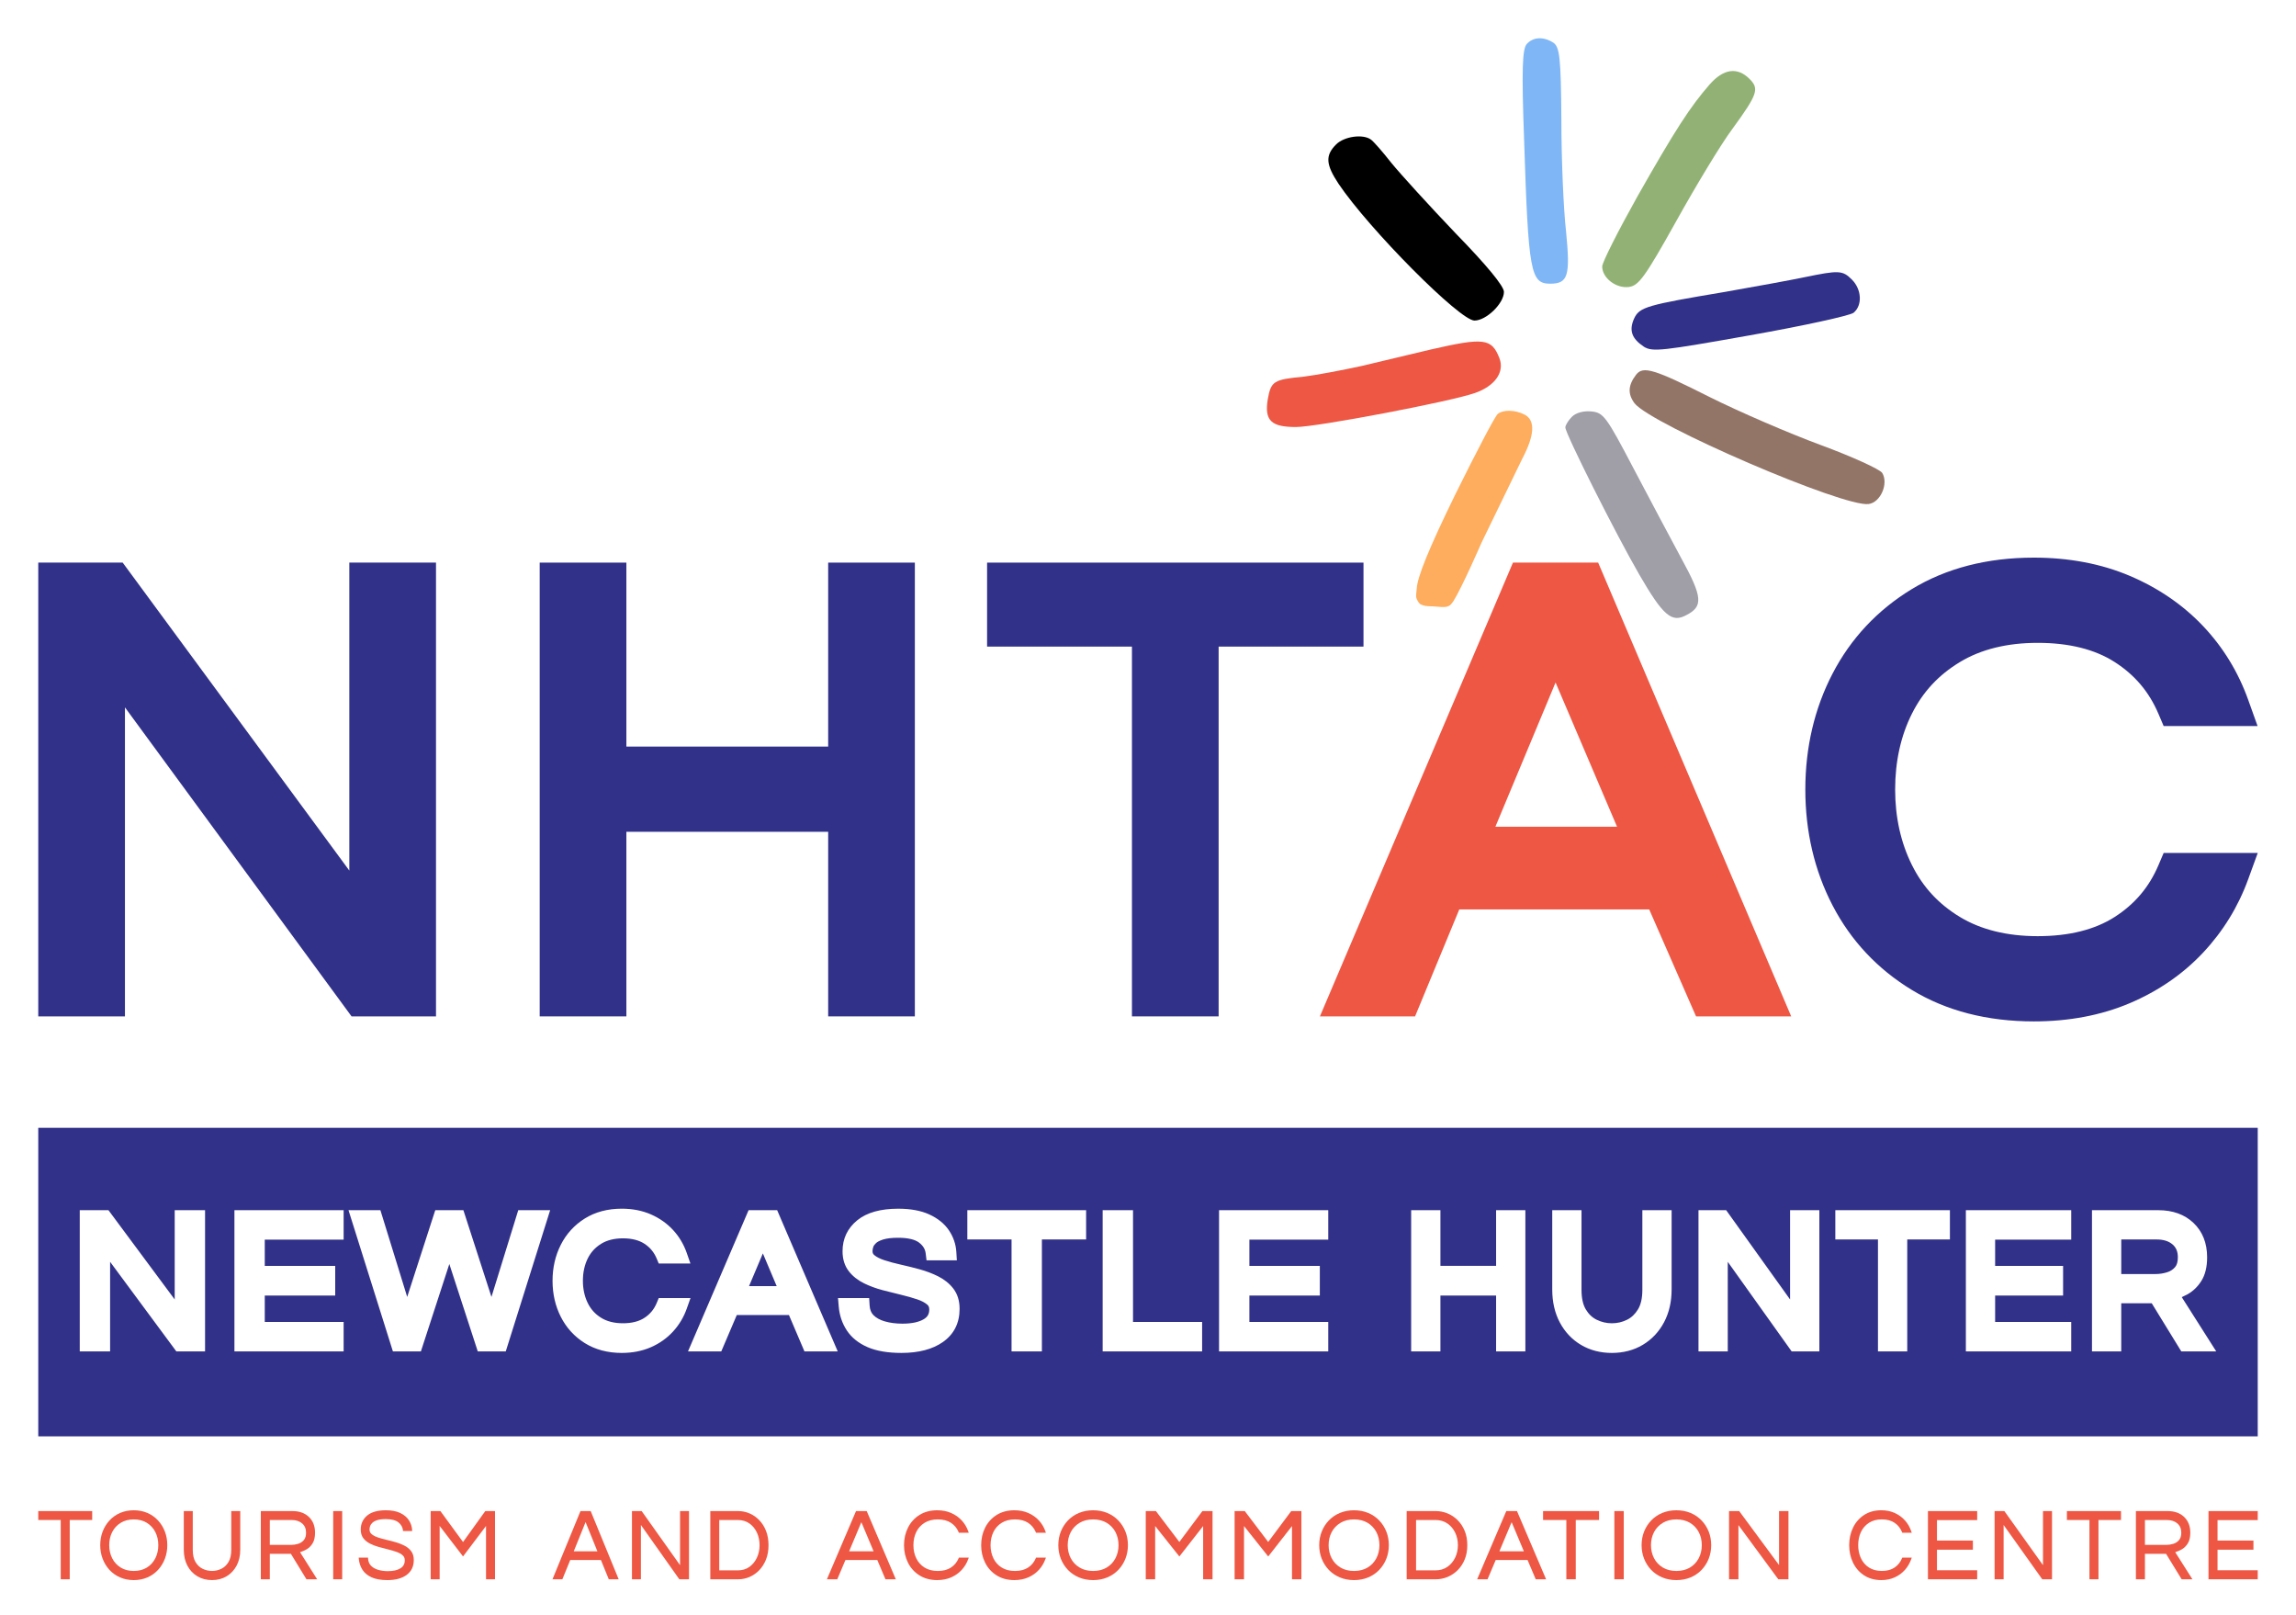 <?xml version="1.0" encoding="utf-8"?>
<!-- Generator: Adobe Illustrator 15.1.0, SVG Export Plug-In . SVG Version: 6.00 Build 0)  -->
<!DOCTYPE svg PUBLIC "-//W3C//DTD SVG 1.1//EN" "http://www.w3.org/Graphics/SVG/1.1/DTD/svg11.dtd">
<svg version="1.1" id="Layer_1" xmlns="http://www.w3.org/2000/svg" xmlns:xlink="http://www.w3.org/1999/xlink" x="0px" y="0px"
	 width="600px" height="421.869px" viewBox="0 0 600 421.869" enable-background="new 0 0 600 421.869" xml:space="preserve">
<path fill="#ED5743" d="M395.374,146.983l-50.448,118.547h24.865l11.553-27.941h49.635l12.24,27.941h24.865l-50.447-118.547H395.374
	z M390.783,215.978l15.723-37.678l16.065,37.678H390.783L390.783,215.978z"/>
<polygon fill="#31318A" points="91.285,227.433 32.061,146.983 10,146.983 10,265.531 32.651,265.531 32.651,184.8 91.87,265.531 
	113.937,265.531 113.937,146.983 91.285,146.983 "/>
<polygon fill="#31318A" points="216.422,195.043 163.688,195.043 163.688,146.983 141.036,146.983 141.036,265.531 163.688,265.531 
	163.688,217.308 216.422,217.308 216.422,265.531 239.073,265.531 239.073,146.983 216.422,146.983 "/>
<polygon fill="#31318A" points="356.314,146.983 257.949,146.983 257.949,168.924 295.806,168.924 295.806,265.531 318.457,265.531 
	318.457,168.924 356.314,168.924 "/>
<path fill="#31318A" d="M565.416,222.831l-1.365,3.207c-2.439,5.725-6.178,10.146-11.428,13.516
	c-5.188,3.33-11.957,5.018-20.119,5.018c-7.99,0-14.829-1.686-20.326-5.012c-5.572-3.369-9.672-7.801-12.534-13.551
	c-2.917-5.855-4.397-12.5-4.397-19.751c0-7.354,1.479-14.021,4.392-19.82c2.86-5.699,6.963-10.108,12.542-13.482
	c5.499-3.325,12.338-5.012,20.325-5.012c8.162,0,14.932,1.688,20.119,5.018c5.25,3.368,8.987,7.79,11.428,13.517l1.365,3.207h24.543
	l-2.45-6.849c-2.606-7.287-6.581-13.778-11.812-19.293c-5.239-5.522-11.671-9.927-19.117-13.093
	c-7.452-3.167-15.896-4.772-25.095-4.772c-12.186,0-22.922,2.771-31.907,8.237c-8.957,5.449-15.922,12.879-20.699,22.081
	c-4.715,9.075-7.105,19.258-7.105,30.263c0,11.008,2.392,21.19,7.104,30.262c4.778,9.205,11.743,16.635,20.699,22.082
	c8.981,5.467,19.718,8.238,31.908,8.238c9.205,0,17.649-1.605,25.095-4.771c7.452-3.168,13.893-7.607,19.139-13.197
	c5.214-5.557,9.178-12.004,11.781-19.166l2.5-6.873h-24.585V222.831z"/>
<g>
	<path fill="#31318A" d="M10,294.634v80.611h580v-80.611H10z M53.585,353.056h-7.501l-17.31-23.402v23.402h-7.93v-36.893h7.499
		l17.312,23.322v-23.322h7.931L53.585,353.056L53.585,353.056z M89.8,323.861H69.191v6.852h18.408v7.746H69.191v6.9H89.8v7.697
		H61.261v-36.893H89.8V323.861z M132.166,353.056h-7.313l-7.432-22.834l-7.432,22.834h-7.313l-11.604-36.893h8.336l7.003,22.66
		l7.333-22.66h7.352l7.333,22.66l7.003-22.66h8.336L132.166,353.056z M175.896,347.847c-1.593,1.746-3.547,3.131-5.809,4.119
		c-2.259,0.984-4.815,1.486-7.598,1.486c-3.688,0-6.94-0.865-9.67-2.57c-2.717-1.699-4.831-4.018-6.279-6.887
		c-1.424-2.816-2.146-5.975-2.146-9.385s0.723-6.568,2.146-9.387c1.448-2.869,3.562-5.186,6.278-6.885
		c2.73-1.705,5.983-2.57,9.67-2.57c2.78,0,5.337,0.5,7.598,1.486c2.258,0.986,4.209,2.361,5.801,4.086
		c1.587,1.719,2.793,3.742,3.584,6.016l0.954,2.738h-8.282l-0.532-1.281c-0.679-1.639-1.719-2.902-3.178-3.865
		c-1.442-0.951-3.342-1.434-5.644-1.434c-2.256,0-4.18,0.482-5.717,1.438c-1.56,0.971-2.706,2.238-3.507,3.875
		c-0.824,1.688-1.241,3.633-1.241,5.781c0,2.119,0.419,4.059,1.244,5.762c0.801,1.652,1.946,2.928,3.504,3.895
		c1.537,0.957,3.461,1.439,5.718,1.439c2.302,0,4.201-0.48,5.644-1.434c1.459-0.963,2.499-2.227,3.177-3.865l0.532-1.281h8.298
		l-0.973,2.748C178.68,344.105,177.478,346.115,175.896,347.847z M210.225,353.056l-4.052-9.5h-13.634l-4.053,9.5h-8.693
		l15.83-36.893h7.467l15.83,36.893H210.225z M246.38,350.622c-2.684,1.877-6.32,2.83-10.811,2.83c-3.542,0-6.498-0.5-8.785-1.482
		c-2.408-1.035-4.259-2.518-5.497-4.408c-1.202-1.83-1.91-3.914-2.104-6.195l-0.19-2.24h8.137l0.123,1.938
		c0.067,1.082,0.396,1.904,1.004,2.514c0.711,0.719,1.696,1.262,2.928,1.621c1.383,0.404,2.943,0.607,4.637,0.607
		c2.403,0,4.279-0.393,5.575-1.162c1.009-0.602,1.44-1.367,1.44-2.561c0-0.701-0.261-1.021-0.517-1.242
		c-0.606-0.527-1.468-0.984-2.556-1.357c-1.278-0.436-2.702-0.842-4.229-1.205c-1.605-0.379-3.248-0.791-4.882-1.225
		c-1.74-0.461-3.367-1.061-4.836-1.777c-1.629-0.795-2.966-1.85-3.975-3.133c-1.105-1.404-1.666-3.172-1.666-5.252
		c0-3.313,1.311-6.047,3.895-8.133c2.456-1.982,6.039-2.988,10.649-2.988c3.226,0,5.963,0.506,8.134,1.504
		c2.246,1.033,3.976,2.438,5.138,4.17c1.151,1.721,1.798,3.611,1.92,5.621l0.133,2.189h-7.923l-0.222-1.82
		c-0.134-1.105-0.679-1.996-1.715-2.801c-1.068-0.828-2.958-1.268-5.464-1.268c-1.646,0-2.966,0.15-3.926,0.449
		c-1.067,0.332-1.604,0.695-1.867,0.941c-0.365,0.34-0.604,0.668-0.708,0.973c-0.142,0.406-0.213,0.781-0.213,1.111
		c0,0.48,0.133,0.777,0.476,1.063c0.612,0.508,1.478,0.947,2.572,1.309c1.283,0.422,2.721,0.813,4.273,1.156
		c1.669,0.371,3.344,0.787,4.979,1.236c1.739,0.48,3.366,1.094,4.835,1.83c1.626,0.813,2.96,1.885,3.967,3.186
		c1.101,1.422,1.656,3.209,1.656,5.314C250.765,345.663,249.29,348.587,246.38,350.622z M283.828,323.812h-11.556v29.244h-7.93
		v-29.244h-11.555v-7.646h31.04V323.812L283.828,323.812z M314.141,353.056h-25.988v-36.893h7.932v29.195h18.058L314.141,353.056
		L314.141,353.056z M347.104,323.861h-20.608v6.852h18.407v7.746h-18.407v6.9h20.608v7.697h-28.539v-36.893h28.539V323.861z
		 M398.616,353.056h-7.65v-14.598h-14.548v14.598h-7.65v-36.893h7.65v14.549h14.548v-14.549h7.65V353.056z M436.834,336.888
		c0,3.205-0.667,6.086-1.982,8.561c-1.332,2.502-3.201,4.484-5.557,5.893c-2.347,1.4-5.065,2.111-8.084,2.111
		c-2.984,0-5.686-0.699-8.025-2.08c-2.358-1.391-4.231-3.367-5.565-5.875c-1.316-2.475-1.984-5.371-1.984-8.609v-20.723h7.65v20.82
		c0,2.143,0.379,3.857,1.125,5.104c0.747,1.248,1.684,2.131,2.86,2.705c1.268,0.613,2.556,0.912,3.939,0.912
		c1.411,0,2.707-0.297,3.954-0.91c1.171-0.574,2.111-1.465,2.878-2.721c0.757-1.24,1.141-2.955,1.141-5.09v-20.82h7.649
		L436.834,336.888L436.834,336.888z M475.439,353.056h-7.236l-16.698-23.402v23.402h-7.65v-36.893h7.234l16.7,23.322v-23.322h7.65
		V353.056z M509.556,323.812h-11.147v29.244h-7.649v-29.244h-11.146v-7.646h29.944L509.556,323.812L509.556,323.812z
		 M541.26,323.861h-19.883v6.852h17.759v7.746h-17.759v6.9h19.883v7.697h-27.532v-36.893h27.532V323.861z M570.027,353.056
		l-7.721-12.568h-7.972v12.568h-7.649v-36.893h17.313c3.789,0,6.89,1.117,9.211,3.322c2.365,2.246,3.566,5.271,3.566,8.988
		c0,2.506-0.506,4.58-1.504,6.168c-0.977,1.549-2.228,2.744-3.724,3.553c-0.465,0.252-0.934,0.48-1.402,0.688l9.009,14.174H570.027z
		"/>
	<path fill="#31318A" d="M567.761,325.126c-1.018-0.885-2.391-1.314-4.196-1.314h-9.229v9.029h9.034
		c0.959,0,1.951-0.154,2.947-0.459c0.834-0.254,1.519-0.695,2.09-1.352c0.476-0.547,0.718-1.406,0.718-2.557
		C569.125,327.001,568.691,325.937,567.761,325.126z"/>
	<polygon fill="#31318A" points="195.74,336.007 202.971,336.007 199.356,327.45 	"/>
</g>
<g>
	<polygon fill="#ED5743" points="15.873,412.589 15.873,397.101 10.001,397.101 10.001,394.769 24.093,394.769 24.093,397.101 
		18.22,397.101 18.22,412.589 	"/>
	<path fill="#ED5743" d="M34.954,412.8c-1.292,0-2.492-0.236-3.564-0.701c-1.072-0.461-2.008-1.121-2.784-1.965
		c-0.77-0.84-1.372-1.824-1.787-2.922c-0.415-1.096-0.625-2.285-0.625-3.533c0-1.266,0.21-2.459,0.626-3.547
		c0.417-1.092,1.018-2.068,1.788-2.906c0.775-0.844,1.711-1.504,2.783-1.967c1.072-0.465,2.272-0.699,3.565-0.699
		c1.293,0,2.493,0.234,3.565,0.699c1.074,0.463,2.01,1.125,2.782,1.967c0.771,0.84,1.373,1.816,1.788,2.906
		c0.416,1.086,0.626,2.279,0.626,3.547c0,1.25-0.21,2.439-0.626,3.535c-0.416,1.1-1.018,2.082-1.788,2.92
		c-0.772,0.842-1.709,1.502-2.782,1.965C37.447,412.564,36.247,412.8,34.954,412.8z M34.955,396.945
		c-1.309,0-2.46,0.301-3.422,0.898c-0.959,0.594-1.705,1.406-2.218,2.412c-0.513,1.008-0.773,2.16-0.773,3.424
		c0,1.246,0.261,2.395,0.774,3.414c0.514,1.016,1.26,1.832,2.217,2.424c0.959,0.596,2.111,0.898,3.422,0.898
		c1.327,0,2.482-0.303,3.434-0.898c0.953-0.594,1.695-1.41,2.206-2.424c0.514-1.016,0.775-2.166,0.775-3.414
		c0-1.266-0.261-2.418-0.774-3.424c-0.512-1.008-1.254-1.818-2.207-2.414S36.281,396.945,34.955,396.945z"/>
	<path fill="#ED5743" d="M55.393,412.798c-1.42,0-2.701-0.332-3.806-0.986c-1.106-0.654-1.985-1.59-2.613-2.775
		c-0.626-1.184-0.944-2.58-0.944-4.152v-10.115h2.347v10.168c0,1.293,0.242,2.354,0.717,3.15c0.48,0.805,1.09,1.381,1.862,1.76
		c0.758,0.369,1.605,0.564,2.45,0.564c0.846,0,1.688-0.195,2.437-0.564c0.753-0.371,1.38-0.965,1.865-1.762
		c0.482-0.797,0.728-1.855,0.728-3.148l0-10.168h2.347v10.115c0,1.555-0.317,2.943-0.943,4.125
		c-0.627,1.186-1.506,2.123-2.612,2.789C58.12,412.462,56.83,412.798,55.393,412.798z"/>
	<path fill="#ED5743" d="M80.082,412.589l-4.067-6.656h-5.507v6.656h-2.347v-17.82h8.279c1.776,0,3.216,0.516,4.278,1.527
		c1.07,1.021,1.612,2.412,1.612,4.133c0,1.16-0.222,2.104-0.66,2.805c-0.435,0.695-0.989,1.229-1.646,1.586
		c-0.429,0.232-0.86,0.424-1.282,0.57l-0.337,0.117l4.475,7.082H80.082z M70.509,403.601h5.602c0.588,0,1.191-0.094,1.795-0.277
		c0.594-0.184,1.08-0.5,1.487-0.969c0.391-0.453,0.589-1.1,0.589-1.924c0-1.037-0.331-1.83-1.012-2.426
		c-0.685-0.6-1.612-0.904-2.758-0.904h-5.703V403.601z"/>
	<rect x="87.074" y="394.769" fill="#ED5743" width="2.347" height="17.82"/>
	<path fill="#ED5743" d="M101.249,412.8c-1.682,0-3.07-0.24-4.127-0.713c-1.067-0.479-1.883-1.156-2.423-2.014
		c-0.536-0.85-0.852-1.82-0.939-2.889l-0.021-0.256h2.43l0.014,0.221c0.046,0.787,0.292,1.4,0.748,1.879
		c0.46,0.482,1.083,0.848,1.849,1.08c0.779,0.238,1.653,0.357,2.596,0.357c1.378,0,2.478-0.248,3.27-0.74
		c0.754-0.467,1.137-1.17,1.137-2.09c0-0.545-0.178-0.971-0.545-1.303c-0.393-0.354-0.924-0.65-1.579-0.885
		c-0.684-0.244-1.435-0.467-2.23-0.662c-0.813-0.203-1.641-0.418-2.458-0.645c-0.831-0.229-1.605-0.525-2.302-0.879
		c-0.714-0.363-1.296-0.84-1.729-1.416c-0.445-0.59-0.671-1.35-0.671-2.256c0-1.484,0.563-2.711,1.672-3.645
		c1.095-0.92,2.737-1.387,4.879-1.387c1.516,0,2.787,0.24,3.776,0.715c0.999,0.479,1.76,1.119,2.264,1.902
		c0.503,0.783,0.785,1.643,0.838,2.557l0.015,0.25h-2.386l-0.024-0.207c-0.095-0.814-0.482-1.486-1.184-2.057
		c-0.706-0.568-1.816-0.855-3.299-0.855c-0.924,0-1.681,0.094-2.25,0.279c-0.558,0.18-0.987,0.414-1.274,0.695
		c-0.286,0.277-0.48,0.566-0.578,0.861c-0.101,0.303-0.152,0.594-0.152,0.863c0,0.51,0.177,0.908,0.542,1.221
		c0.388,0.336,0.92,0.621,1.58,0.85c0.669,0.23,1.427,0.445,2.254,0.637c0.835,0.193,1.673,0.408,2.489,0.645
		c0.829,0.236,1.604,0.541,2.303,0.906c0.713,0.373,1.294,0.857,1.727,1.441c0.445,0.6,0.67,1.371,0.67,2.295
		c0,1.682-0.631,2.994-1.875,3.902C105.035,412.349,103.351,412.8,101.249,412.8z"/>
	<polygon fill="#ED5743" points="127.01,412.589 127.01,398.661 121.003,406.622 114.892,398.652 114.892,412.589 112.546,412.589 
		112.546,394.769 115.085,394.769 121,402.851 126.815,394.769 129.358,394.769 129.358,412.589 	"/>
	<path fill="#ED5743" d="M159.091,412.589l-2.054-5.031h-8.024l-2.053,5.031h-2.582l7.315-17.82h2.666l7.314,17.82H159.091z
		 M149.937,405.279h6.176l-3.088-7.639L149.937,405.279z"/>
	<polygon fill="#ED5743" points="177.522,412.589 167.485,398.404 167.485,412.589 165.147,412.589 165.147,394.769 167.68,394.769 
		177.716,408.906 177.716,394.769 180.054,394.769 180.054,412.589 	"/>
	<path fill="#ED5743" d="M185.621,412.589v-17.82h7.289c1.019,0,2.014,0.205,2.957,0.607c0.942,0.4,1.798,0.996,2.542,1.766
		c0.744,0.77,1.341,1.713,1.772,2.803s0.651,2.348,0.651,3.734s-0.219,2.643-0.651,3.734c-0.432,1.09-1.028,2.033-1.772,2.805
		c-0.742,0.766-1.597,1.359-2.543,1.766c-0.942,0.402-1.937,0.605-2.957,0.605H185.621z M187.959,410.259h4.875
		c1.148,0,2.157-0.305,2.997-0.904c0.841-0.604,1.502-1.41,1.965-2.4c0.464-0.994,0.699-2.096,0.699-3.275
		c0-1.195-0.235-2.307-0.699-3.301c-0.464-0.992-1.125-1.795-1.964-2.385c-0.84-0.592-1.849-0.893-2.998-0.893h-4.875V410.259z"/>
	<path fill="#ED5743" d="M231.394,412.589l-2.135-5.031h-8.327l-2.135,5.031h-2.706l7.606-17.82h2.794l7.608,17.82H231.394z
		 M221.895,405.279h6.401l-3.201-7.615L221.895,405.279z"/>
	<path fill="#ED5743" d="M401.324,412.589l-2.135-5.031h-8.326l-2.134,5.031h-2.708l7.607-17.82h2.795l7.607,17.82H401.324z
		 M391.825,405.279h6.4l-3.2-7.615L391.825,405.279z"/>
	<path fill="#ED5743" d="M244.914,412.798c-1.778,0-3.337-0.414-4.634-1.23c-1.298-0.814-2.307-1.926-2.998-3.305
		c-0.69-1.371-1.04-2.914-1.04-4.586c0-1.67,0.35-3.213,1.04-4.584c0.691-1.377,1.7-2.488,2.998-3.305
		c1.299-0.816,2.859-1.23,4.634-1.23c1.345,0,2.575,0.242,3.656,0.717c1.079,0.473,2.009,1.131,2.768,1.957
		c0.755,0.82,1.33,1.791,1.709,2.883l0.108,0.313h-2.578l-0.061-0.146c-0.419-1.018-1.09-1.838-1.993-2.436
		c-0.906-0.6-2.067-0.902-3.452-0.902c-1.353,0-2.52,0.301-3.469,0.895c-0.95,0.592-1.679,1.4-2.166,2.404
		c-0.492,1.01-0.741,2.166-0.741,3.438c0,1.254,0.25,2.406,0.741,3.424c0.488,1.014,1.217,1.828,2.166,2.418
		c0.948,0.594,2.115,0.895,3.469,0.895c1.386,0,2.547-0.305,3.452-0.902c0.903-0.6,1.574-1.418,1.993-2.436l0.061-0.15h2.579
		l-0.11,0.313c-0.377,1.074-0.951,2.039-1.708,2.871c-0.757,0.834-1.688,1.498-2.769,1.971
		C247.49,412.556,246.26,412.798,244.914,412.798z"/>
	<path fill="#ED5743" d="M265.076,412.798c-1.777,0-3.337-0.414-4.636-1.23c-1.296-0.814-2.305-1.926-2.997-3.305
		c-0.69-1.371-1.04-2.914-1.04-4.586s0.35-3.215,1.04-4.584c0.693-1.379,1.702-2.49,2.997-3.305c1.301-0.816,2.86-1.23,4.636-1.23
		c1.344,0,2.574,0.242,3.655,0.717s2.013,1.133,2.768,1.957c0.756,0.822,1.331,1.793,1.709,2.883l0.108,0.313h-2.577l-0.061-0.146
		c-0.42-1.018-1.091-1.838-1.994-2.436c-0.904-0.6-2.065-0.902-3.451-0.902c-1.352,0-2.519,0.301-3.469,0.895
		c-0.95,0.592-1.679,1.4-2.167,2.404c-0.492,1.012-0.742,2.168-0.742,3.438c0,1.254,0.25,2.406,0.742,3.424
		c0.488,1.014,1.218,1.828,2.167,2.418c0.947,0.594,2.115,0.895,3.469,0.895c1.387,0,2.547-0.305,3.451-0.902
		c0.904-0.6,1.574-1.42,1.993-2.436l0.062-0.15h2.58l-0.11,0.313c-0.38,1.078-0.956,2.043-1.708,2.871
		c-0.757,0.834-1.689,1.498-2.769,1.971C267.652,412.556,266.422,412.798,265.076,412.798z"/>
	<path fill="#ED5743" d="M285.659,412.8c-1.342,0-2.588-0.236-3.704-0.703c-1.112-0.461-2.083-1.123-2.887-1.967
		c-0.798-0.838-1.422-1.82-1.855-2.92c-0.43-1.096-0.648-2.285-0.648-3.531c0-1.264,0.218-2.455,0.648-3.545
		c0.432-1.09,1.056-2.066,1.854-2.904c0.804-0.844,1.775-1.506,2.887-1.969c1.115-0.465,2.361-0.701,3.704-0.701
		s2.589,0.236,3.704,0.701c1.113,0.463,2.084,1.125,2.888,1.969c0.798,0.838,1.422,1.814,1.854,2.904
		c0.431,1.088,0.649,2.279,0.649,3.545c0,1.246-0.218,2.434-0.648,3.531c-0.43,1.096-1.055,2.078-1.855,2.92
		c-0.803,0.844-1.774,1.504-2.887,1.967C288.25,412.564,287.003,412.8,285.659,412.8z M285.658,396.945
		c-1.354,0-2.544,0.301-3.538,0.896c-0.994,0.594-1.768,1.404-2.298,2.41c-0.533,1.008-0.803,2.162-0.803,3.428
		c0,1.25,0.271,2.4,0.804,3.418c0.532,1.016,1.306,1.83,2.297,2.422c0.991,0.596,2.182,0.896,3.538,0.896
		c1.372,0,2.567-0.301,3.551-0.895c0.983-0.594,1.753-1.408,2.286-2.424c0.533-1.018,0.803-2.168,0.803-3.418
		c0-1.268-0.271-2.42-0.803-3.428c-0.531-1.006-1.3-1.818-2.285-2.412C288.224,397.245,287.029,396.945,285.658,396.945z"/>
	<polygon fill="#ED5743" points="314.41,412.589 314.41,398.685 308.196,406.632 301.869,398.675 301.869,412.589 299.416,412.589 
		299.416,394.769 302.066,394.769 308.192,402.839 314.212,394.769 316.865,394.769 316.865,412.589 	"/>
	<polygon fill="#ED5743" points="337.628,412.589 337.628,398.685 331.413,406.632 325.089,398.673 325.089,412.589 
		322.633,412.589 322.633,394.769 325.285,394.769 331.409,402.839 337.431,394.769 340.085,394.769 340.085,412.589 	"/>
	<path fill="#ED5743" d="M353.841,412.8c-1.345,0-2.59-0.236-3.703-0.703c-1.114-0.461-2.085-1.123-2.89-1.967
		c-0.801-0.84-1.423-1.822-1.853-2.92c-0.432-1.096-0.651-2.283-0.651-3.531c0-1.266,0.22-2.459,0.651-3.543
		c0.429-1.088,1.051-2.064,1.853-2.906c0.804-0.844,1.774-1.506,2.889-1.969c1.114-0.465,2.359-0.701,3.704-0.701
		c1.343,0,2.588,0.236,3.702,0.701c1.114,0.463,2.085,1.125,2.889,1.969c0.8,0.838,1.423,1.814,1.854,2.904s0.65,2.281,0.65,3.545
		c0,1.246-0.22,2.436-0.65,3.531c-0.431,1.1-1.054,2.08-1.854,2.92c-0.803,0.842-1.774,1.504-2.889,1.967
		C356.43,412.564,355.185,412.8,353.841,412.8z M353.841,396.945c-1.356,0-2.547,0.301-3.539,0.896
		c-0.993,0.594-1.766,1.404-2.298,2.41c-0.533,1.006-0.803,2.16-0.803,3.428c0,1.25,0.27,2.4,0.802,3.418
		c0.535,1.016,1.309,1.83,2.299,2.422c0.991,0.596,2.182,0.896,3.539,0.896c1.371,0,2.565-0.301,3.552-0.895
		c0.985-0.596,1.753-1.41,2.284-2.424c0.533-1.018,0.803-2.168,0.803-3.418c0-1.268-0.27-2.42-0.803-3.428
		c-0.531-1.006-1.299-1.816-2.283-2.412C356.406,397.245,355.211,396.945,353.841,396.945z"/>
	<path fill="#ED5743" d="M367.595,412.589v-17.82h7.593c1.062,0,2.1,0.205,3.084,0.609c0.979,0.402,1.871,0.996,2.647,1.768
		c0.775,0.771,1.396,1.715,1.843,2.803c0.449,1.086,0.678,2.34,0.678,3.73s-0.229,2.646-0.678,3.73
		c-0.447,1.088-1.066,2.031-1.843,2.805c-0.774,0.768-1.665,1.363-2.647,1.768c-0.984,0.402-2.022,0.607-3.084,0.607H367.595z
		 M370.052,410.259h5.057c1.189,0,2.233-0.303,3.104-0.9c0.876-0.605,1.563-1.412,2.046-2.4c0.481-0.994,0.726-2.098,0.726-3.279
		c0-1.197-0.244-2.309-0.726-3.305c-0.482-0.988-1.169-1.791-2.043-2.385c-0.871-0.59-1.917-0.889-3.107-0.889h-5.057V410.259z"/>
	<polygon fill="#ED5743" points="409.325,412.589 409.325,397.101 403.24,397.101 403.24,394.769 417.87,394.769 417.87,397.101 
		411.781,397.101 411.781,412.589 	"/>
	<rect x="421.872" y="394.769" fill="#ED5743" width="2.454" height="17.82"/>
	<path fill="#ED5743" d="M438.083,412.8c-1.345,0-2.59-0.236-3.702-0.703c-1.113-0.461-2.086-1.123-2.89-1.967
		c-0.798-0.838-1.422-1.82-1.854-2.92c-0.43-1.092-0.648-2.281-0.648-3.531c0-1.268,0.218-2.459,0.648-3.545
		c0.433-1.09,1.056-2.066,1.854-2.904c0.803-0.844,1.775-1.506,2.889-1.969c1.113-0.465,2.358-0.701,3.703-0.701
		c1.343,0,2.589,0.236,3.704,0.701c1.111,0.463,2.082,1.125,2.887,1.969c0.795,0.832,1.419,1.811,1.856,2.906
		c0.429,1.088,0.646,2.279,0.646,3.543c0,1.244-0.218,2.432-0.646,3.531c-0.434,1.1-1.059,2.082-1.856,2.92
		c-0.804,0.844-1.774,1.504-2.887,1.967C440.674,412.564,439.427,412.8,438.083,412.8z M438.082,396.945
		c-1.354,0-2.545,0.301-3.541,0.896c-0.995,0.596-1.769,1.406-2.297,2.41c-0.532,1.01-0.803,2.164-0.803,3.428
		c0,1.246,0.271,2.396,0.804,3.418c0.531,1.016,1.305,1.83,2.296,2.422c0.992,0.596,2.182,0.896,3.541,0.896
		c1.369,0,2.564-0.301,3.551-0.895c0.986-0.596,1.754-1.41,2.284-2.424c0.533-1.016,0.803-2.166,0.803-3.418
		c0-1.271-0.271-2.426-0.804-3.43c-0.529-1.004-1.297-1.816-2.283-2.41C440.646,397.245,439.45,396.945,438.082,396.945z"/>
	<polygon fill="#ED5743" points="464.71,412.589 454.293,398.431 454.293,412.589 451.838,412.589 451.838,394.769 454.492,394.769 
		464.911,408.878 464.911,394.769 467.365,394.769 467.365,412.589 	"/>
	<path fill="#ED5743" d="M491.623,412.798c-1.718,0-3.225-0.414-4.479-1.229c-1.253-0.813-2.229-1.924-2.897-3.303
		c-0.669-1.373-1.009-2.916-1.009-4.59s0.34-3.217,1.009-4.588c0.668-1.377,1.644-2.488,2.897-3.303
		c1.256-0.814,2.763-1.229,4.479-1.229c1.299,0,2.485,0.24,3.527,0.715c1.044,0.473,1.943,1.131,2.676,1.955
		c0.73,0.82,1.287,1.791,1.654,2.885l0.105,0.314h-2.477l-0.057-0.143c-0.406-1.02-1.057-1.838-1.933-2.438
		c-0.875-0.6-2.002-0.904-3.347-0.904c-1.312,0-2.443,0.301-3.365,0.896c-0.92,0.592-1.625,1.402-2.098,2.406
		c-0.476,1.012-0.716,2.168-0.716,3.434c0,1.248,0.24,2.398,0.715,3.42c0.477,1.016,1.182,1.83,2.099,2.42
		c0.922,0.594,2.054,0.896,3.365,0.896c1.345,0,2.472-0.305,3.348-0.904c0.875-0.6,1.525-1.42,1.932-2.438l0.058-0.146h2.477
		l-0.106,0.316c-0.367,1.076-0.924,2.043-1.652,2.871c-0.736,0.834-1.636,1.498-2.678,1.969
		C494.11,412.558,492.923,412.798,491.623,412.798z"/>
	<polygon fill="#ED5743" points="503.819,412.589 503.819,394.769 516.683,394.769 516.683,397.128 506.174,397.128 
		506.174,402.474 515.562,402.474 515.562,404.859 506.174,404.859 506.174,410.23 516.683,410.23 516.683,412.589 	"/>
	<polygon fill="#ED5743" points="533.691,412.589 523.593,398.407 523.593,412.589 521.236,412.589 521.236,394.769 
		523.788,394.769 533.885,408.902 533.885,394.769 536.24,394.769 536.24,412.589 	"/>
	<polygon fill="#ED5743" points="546.025,412.589 546.025,397.101 540.131,397.101 540.131,394.769 554.271,394.769 
		554.271,397.101 548.379,397.101 548.379,412.589 	"/>
	<path fill="#ED5743" d="M570.12,412.589l-4.08-6.656h-5.519v6.656h-2.358v-17.82h8.307c1.782,0,3.226,0.516,4.291,1.529
		c1.073,1.021,1.617,2.412,1.617,4.131c0,1.16-0.224,2.104-0.664,2.803c-0.432,0.693-0.986,1.227-1.65,1.588
		c-0.432,0.232-0.865,0.426-1.287,0.57l-0.34,0.117l4.493,7.082H570.12z M560.522,403.601h5.614c0.589,0,1.195-0.094,1.801-0.277
		c0.594-0.182,1.082-0.498,1.492-0.969c0.394-0.451,0.593-1.1,0.593-1.924c0-1.037-0.332-1.83-1.016-2.426
		c-0.687-0.6-1.617-0.904-2.767-0.904h-5.718V403.601z"/>
	<polygon fill="#ED5743" points="577.135,412.589 577.135,394.769 590,394.769 590,397.128 579.492,397.128 579.492,402.474 
		588.878,402.474 588.878,404.859 579.492,404.859 579.492,410.23 590,410.23 590,412.589 	"/>
</g>
<path fill="#7FB6F6" d="M398.955,11.529c-1.119,1.284-1.343,6.74-0.671,24.928c1.119,34.771,1.679,37.658,6.827,37.658
	c4.702,0,5.263-2.14,4.143-13.587c-0.67-5.775-1.23-18.937-1.23-29.207c-0.111-16.153-0.447-18.937-2.015-20.112
	C403.434,9.497,400.635,9.604,398.955,11.529z"/>
<path fill="#92B275" d="M446.721,22.122c-5.027,5.776-8.879,11.661-18.828,29.207c-5.029,8.985-9.201,17.224-9.201,18.294
	c0,2.995,3.637,5.777,6.953,5.35c2.568-0.321,4.173-2.461,12.411-17.225c5.241-9.415,11.769-20.222,14.657-24.072
	c6.633-9.094,7.061-10.484,4.491-13.052C453.995,17.415,450.359,17.948,446.721,22.122z"/>
<path d="M349.15,37.742c-2.888,2.889-2.675,5.242,0.644,10.27c7.916,11.769,31.667,35.734,35.52,35.734
	c3.103,0,7.701-4.494,7.701-7.489c0-1.498-4.492-6.954-12.623-15.299c-6.848-7.168-14.443-15.514-16.797-18.401
	c-2.354-2.996-4.707-5.67-5.35-6.099C356.212,34.96,351.29,35.601,349.15,37.742z"/>
<path fill="#31318A" d="M471.648,72.404c-3.53,0.748-12.945,2.46-20.861,3.852c-20.434,3.424-22.359,3.958-23.75,6.954
	c-1.393,3.103-0.643,5.243,2.566,7.382c2.247,1.391,4.814,1.07,27.709-2.996c13.909-2.461,26.105-5.135,27.068-5.884
	c2.354-1.926,2.139-6.099-0.43-8.666C481.49,70.586,480.529,70.586,471.648,72.404z"/>
<path fill="#ED5743" d="M373.757,91.341c-5.027,1.178-13.052,3.103-17.974,4.28c-4.921,1.069-11.66,2.354-15.085,2.781
	c-7.918,0.749-8.559,1.177-9.414,5.991c-0.856,5.457,0.855,7.168,7.382,7.168c5.457,0,40.334-6.633,46.752-8.879
	c5.244-1.819,7.811-5.457,6.42-9.094C389.805,88.345,387.772,88.131,373.757,91.341z"/>
<path fill="#937568" d="M427.572,97.868c-2.141,2.78-2.248,5.028-0.43,7.488c4.387,5.564,54.777,27.282,61.196,26.318
	c3.103-0.427,5.24-5.349,3.529-8.13c-0.641-0.963-7.917-4.28-16.047-7.275c-8.131-2.997-21.291-8.667-28.994-12.518
	C432.386,96.476,429.389,95.513,427.572,97.868z"/>
<path fill="#FDAD5D" d="M391.409,108.137c-0.643,0.428-5.563,9.843-11.126,21.076c-6.953,14.229-9.93,21.612-10.058,24.605
	c-0.024,0.582-0.254,1.762-0.116,2.327c0.11,0.452,0.583,1.306,0.936,1.608c0.264,0.226,0.951,0.433,1.289,0.51
	c0.53,0.121,1.629,0.116,2.172,0.155c0.488,0.035,1.402,0.1,2.279,0.163c1.139,0.081,1.779-0.162,2.215-0.531
	c0.248-0.211,0.646-0.74,0.819-1.016c2.253-3.564,7.311-15.198,7.311-15.198c4.493-9.309,9.308-19.15,10.698-22.039
	c3.21-6.1,3.424-9.949,0.643-11.448C396.011,107.067,392.908,106.961,391.409,108.137z"/>
<path fill="#A09EA7" d="M410.774,108.886c-0.964,0.963-1.712,2.246-1.712,2.781c0,1.604,13.16,27.815,19.364,38.515
	c6.205,10.699,8.452,12.625,12.304,10.485c4.387-2.248,4.172-4.708-1.284-14.657c-2.781-5.135-8.452-15.833-12.624-23.751
	c-7.062-13.48-7.81-14.443-10.911-14.764C413.877,107.281,411.844,107.816,410.774,108.886z"/>
</svg>
